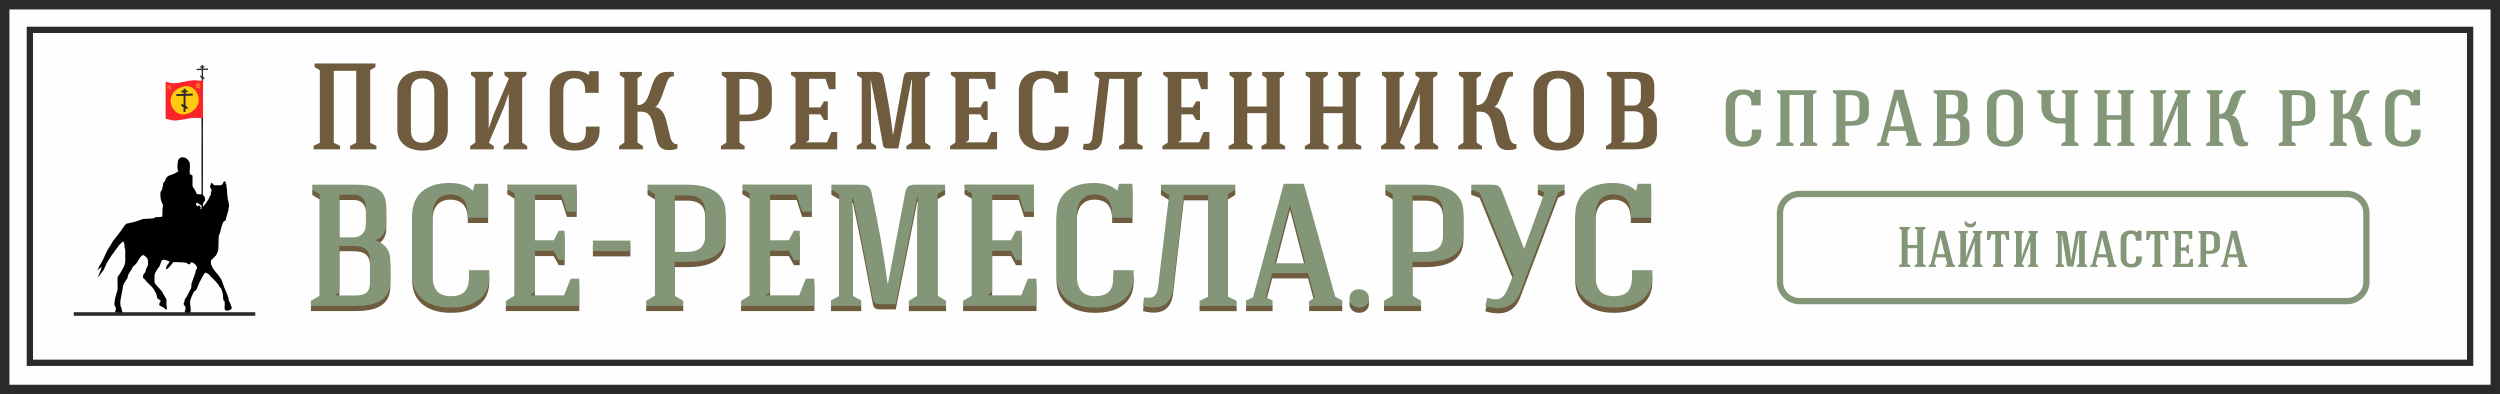 <?xml version="1.0" encoding="UTF-8"?> <svg xmlns="http://www.w3.org/2000/svg" xmlns:xlink="http://www.w3.org/1999/xlink" xmlns:xodm="http://www.corel.com/coreldraw/odm/2003" xml:space="preserve" width="198.75mm" height="31.337mm" version="1.1" style="shape-rendering:geometricPrecision; text-rendering:geometricPrecision; image-rendering:optimizeQuality; fill-rule:evenodd; clip-rule:evenodd" viewBox="0 0 5456.33 860.3"><rect x="0" y="0" width="5456.33" height="860.3" fill="#333333" stroke="none"/> <defs> <style type="text/css"> .str0 {stroke:#2B2A29;stroke-width:20.59;stroke-miterlimit:22.926} .str1 {stroke:#2B2A29;stroke-width:13.72;stroke-miterlimit:22.926} .str2 {stroke:#839778;stroke-width:13.73;stroke-miterlimit:22.926} .fil1 {fill:none;fill-rule:nonzero} .fil6 {fill:#2B2A29} .fil7 {fill:#2B2A29} .fil2 {fill:black} .fil3 {fill:#FA2429} .fil5 {fill:#FCCC1B} .fil4 {fill:#FFCB11} .fil0 {fill:#FEFEFE;fill-rule:nonzero} .fil8 {fill:#6F5B3E;fill-rule:nonzero} .fil9 {fill:#839778;fill-rule:nonzero} .fil10 {fill:#839778;fill-rule:nonzero} </style> </defs> <g id="Слой_x0020_1">  <polygon class="fil0 str0" points="10.29,850.01 10.29,10.29 5446.04,10.29 5446.04,850.01 "></polygon> <polygon class="fil1 str1" points="65.2,791.82 65.2,65.2 5391.13,65.2 5391.13,791.82 "></polygon> <g id="_2140277339104"> <path class="fil2" d="M442.53 252.69l-2.63 -0.53 0 171.99c-14.7,0.19 -9.09,-0.56 -14,-8.9 -5.5,-9.34 -5.87,-4.35 -5.76,-16.69 0.05,-4.83 0.29,-10.85 -0.1,-15.53 -1.72,-1.3 -3.9,-1.94 -5.67,-3.1 -0.42,-5.48 -0.67,-4.86 -0.16,-10.52 0.24,-2.62 0.55,-9.37 0.23,-11.83 -0.6,-4.54 -3.58,-8.32 -6.97,-11.24 -3.29,-2.83 -10.33,-4.25 -14.19,-1.77 -2.01,1.28 -4.74,4.3 -5,7.42 -0.58,6.71 -1.57,10.51 -0.78,17.04 0.23,1.86 1.29,2.92 1.87,4.31 -5.2,4.47 -11.45,6.92 -18.08,9.02 -4.38,1.39 -8.12,4.02 -9.64,8.63 -0.79,2.4 -1.44,4.45 -3.2,6.1 -4.63,4.35 -1.15,3.14 -3.27,9.93 -0.38,1.22 -0.5,2.42 -0.84,3.85 -1.51,6.49 -3.93,6.26 -4.15,9.41 -0.49,6.77 0.14,14.77 2.4,20.17 2.88,6.87 3.72,5.86 2.45,13.82 -0.93,5.86 -0.34,11.69 -0.63,18 -6.22,3 -8.22,0.58 -14.27,1.66 -2.06,0.36 -2.69,2.31 -5.46,2.68l-23.11 1.38c-3.01,0.74 -5.61,2.59 -8.7,3.3 -1.28,0.29 -2.11,0.57 -3.27,1.01 -5.38,2.05 -6.61,2.33 -12.55,3.39 -2.03,0.36 -4.49,1.21 -6.5,1.58 -5.92,1.07 -3.58,-0.08 -7.95,4.15 -0.56,0.54 -0.43,0.43 -0.91,1.01 -2.97,3.62 -6.54,10.13 -7.55,11.1l-17.61 22.76c-2.58,4.13 -8.14,14.2 -10.77,17.58 -1.65,2.13 -8.07,16.35 -9.26,19.46 -1.65,4.28 -14.04,24.73 -14.05,26.53 0.68,-0.35 1.55,-1.18 2.25,-1.82l7.56 -5.62c0.1,2.02 -8.16,19.9 -8.62,23.03 1.7,-1.12 3.95,-5.01 5.42,-6.86l7.15 -9.53c2.9,-5.14 6.11,-15.3 9.56,-19.57 1.18,-1.45 2.51,-3.49 3.47,-5.08 1.07,-1.77 1.97,-3.57 3,-5.15l14.13 -19.29c2.51,-3.07 4.56,-6.79 7.82,-9.25 1.95,-1.48 2.56,-3.08 5,-3.64 2.39,2.52 0.6,0.72 1.4,3.71 0.45,1.69 1.21,1.69 1.25,4.43 0.03,1.86 -0.28,3.9 0.13,5.67 0.55,2.35 1.3,1.48 1.38,4.41 0.21,7.62 0.06,15.66 0.05,23.32 -0.01,4.36 -1.31,10.68 -3.42,14.11 -0.82,1.33 -1.28,2.39 -2.06,3.78 -1.33,2.39 -2.98,5.16 -4.15,7.49 -0.65,1.3 -1.45,2.53 -2.19,3.64 -6.41,9.68 -5.06,2.89 -4.91,24.18 0.09,13.08 0.53,8.75 -2.91,20.4 -0.96,3.27 -1.82,5.67 -2.55,9.09l-1.57 10.09c-0.02,1.95 -0.18,3.65 0.59,5.27 2.3,4.85 2.6,2.56 2.47,9.11 -0.06,2.86 -0.64,2.34 -1.47,4.27 0.3,1.24 2.03,3.65 3.1,4.63 2.43,0.01 4.42,0.01 7.02,-0.05 1.29,-0.03 1.89,-0.09 2.9,-0.05l3 -0.21c1.15,-0.36 -1.2,-6.82 -1.51,-7.97 -0.38,-1.38 -0.48,-4 -0.76,-4.67 -0.66,-1.58 -1.19,-0.41 -1.69,-3.74 -1.35,-8.96 -0.73,-10.92 0.91,-19.2 1.12,-5.66 2.04,-12.35 3.24,-17.36 0.58,-2.44 0.8,-5.53 1.45,-8.63 0.74,-3.56 7.54,-12.78 9.61,-17.22 0.79,-1.67 0.07,-2.65 0.84,-4.57 1.32,-3.26 2.56,-4.44 3.87,-6.99l4.24 -6.65c1.78,-2.82 1.73,-5.07 4.19,-6.68 1.86,-1.23 3.7,-3.63 5.49,-5.37 2.76,-2.68 3.92,-6.84 6.45,-9.84 1.05,-1.23 1.19,-1.79 2.22,-3.24 1.74,-2.46 2.33,-4.05 5.38,-5.1 2.2,-0.77 2.01,-0.43 3.67,0.66 7.67,5.02 8.5,7.9 8.2,19.01 -0.12,4.6 -3.44,7.65 -4.47,11.41 -0.47,1.73 -0.46,2.82 -1.06,4.4 -2.08,5.45 -7.81,7.19 -4.48,14.74 0.84,1.89 3.17,1.19 5.25,5.23 0.89,1.71 3.78,4.13 5.21,5.66 3.54,3.75 7.56,6.82 10.64,11.1 1.78,2.46 7.1,11.43 7.61,14.12 1.98,10.6 0.4,5.9 8.84,12.75l-0.02 1.78c-2.41,2.05 -2.18,2.07 -2.74,5.28 -0.02,0.12 -0.04,0.21 -0.06,0.32l-0.35 2.48c3.29,2.5 9.95,4.19 12.19,7.3 1.44,2.02 1.93,1.72 5.03,1.64 -0.18,-3.55 -1.38,-5.92 -1.46,-9.3 -0.07,-3.25 0.35,-7.98 0.1,-10.91 -0.28,-3.35 -2.38,-4.98 -3.6,-7.49 -1.2,-2.47 -2.59,-4.15 -4.05,-6.82 -0.85,-1.57 -0.61,-2.39 -1.68,-3.75 -0.88,-1.11 -1.69,-1.83 -2.59,-2.85 -0.92,-1.04 -1.52,-2.18 -2.39,-3.05l-2.62 -2.81c-1.17,-1.24 -1.33,-1.32 -2.54,-2.88 -0.76,-0.98 -0.66,-0.72 -1.34,-1.39 -7.39,-7.25 -4.9,-8.49 -5.25,-18.79 -0.19,-5.67 0.39,-7.73 3.03,-12.16 1.95,-3.27 3.98,-7.11 6.51,-9.79 1.66,-1.75 1.01,-0.9 2.06,-3.38 1.05,-2.46 1.76,-5.6 2.89,-7.98 0.94,-1.97 1.1,-4.79 5.85,-4.87 0.8,-0.02 3.16,0.64 4.41,0.96 2.31,0.6 6.23,1.91 7.87,3.21 -0.5,2.53 -3.35,5.6 -4.72,7.5 -1.1,1.52 -3.45,6.99 -2.97,8.92 2.65,0.46 4.2,-1.94 6.12,-3.45 2.35,-1.83 3.02,-3.22 4.95,-5.51 7.4,-8.82 1.78,-5.99 18.01,-6.06 3.23,-0.01 12.87,0.45 15.89,1.5 3.58,1.25 0.44,3.4 7.47,2.83l1.66 -4.24c5.53,0.61 7.14,1.89 10.85,5.9 1.86,2.01 4.03,5.95 2.14,8.67l-0.85 1.13c-1.71,2.36 -1.63,5.5 -2.22,8.16 -0.24,1.08 -1.7,4.29 -2.33,5.91 -1.55,4.04 -2.72,8.88 -4.43,12.67 -3.32,7.38 -0.75,11.08 -2.44,14.25 -3.67,6.89 -1.65,1.68 -5.81,11.26 -1.74,4.01 -3.92,7.11 -6.23,10.87 -0.84,1.35 -1.42,1.1 -1.77,2.48 -0.3,1.17 -0.11,2.3 -0.48,3.77 -1.93,7.65 -3.76,3.66 -0.66,8.41l1.62 2.26c1.24,1.38 1.42,4.42 1.28,6.35 -0.29,3.93 -3.41,5.09 -1.12,8.21 0.64,0.88 0.91,1.65 1.57,2.33 2.21,0.03 6.33,0.47 8.46,-0.08 1.91,-0.48 2.33,-5.85 2.36,-7.69 0.14,-7 -2.78,-16.86 -0.54,-23.08 0.86,-2.39 1.6,-4.29 2.51,-6.78l4.41 -9.59c0.66,-1.52 1,-1.56 2.2,-2.47 2.89,-2.2 2.73,-0.99 4.52,-4.8 3.02,-6.44 5.08,-12.95 8.5,-19.07 1.04,-1.87 2.3,-4.09 3.28,-6.01 0.6,-1.17 0.96,-2.02 1.61,-3.09 1.44,-2.36 3.6,-7.2 6.16,-7.23 1.8,-0.02 4.41,1.91 5.73,3.03 2.54,2.15 4.24,1.23 3.98,4.58 1.37,0.55 0.85,0.08 1.95,1.14l8.33 8.36c2.93,2.66 5.1,6.09 7.71,9 1.35,1.51 0.61,0.24 1.07,2.41 0.86,4.06 2.33,0.53 5.64,7.93 4.61,10.29 2.59,13.03 4.19,22.67 0.44,2.59 1.91,2.08 2.69,3.86 0.64,1.46 0.22,4.94 0.23,6.74 0.02,9.63 -2.37,14.81 9,12.47 2.22,-0.45 1.92,-0.17 3.2,-1.46 1.51,-1.54 1.43,-0.79 2.78,-1.87 1.13,-1.98 -0.71,-5.51 -1.09,-6.85 -0.21,-0.74 -0.22,-0.8 -0.67,-1.86 -0.54,-1.24 -1.09,-2.92 -1.64,-4.23 -0.69,-1.66 -1.18,-2.12 -1.86,-3.96 -0.49,-1.33 -1.3,-2.81 -1.42,-4.29 -0.27,-3.32 0.32,-2.16 -1.05,-4.86 -0.69,-1.38 -0.93,-2.96 -1.43,-4.4 -2.48,-7.07 -6.42,-14.16 -8.59,-21.28l-3.02 -8.65c-1.12,-4.26 -4.55,-7.46 -6.68,-11.18l-3.62 -4.89c-0.85,-1.04 -0.83,-0.72 -1.55,-1.57 -4.85,-5.73 -8.98,-10.57 -11.64,-18.24 -0.86,-2.47 -0.93,-1.94 -0.89,-4.86 0.07,-5.8 0.15,-4.2 3.68,-7.92l5.96 -6.06c1.16,-1.14 1.67,-1.54 2.53,-3.3 4.29,-8.79 4.14,-9.86 4.43,-19.23 0.14,-4.37 0.16,-19.24 0.94,-22.38 0.92,-3.7 2.12,-3.49 3.17,-8.89 1.25,-6.47 3.09,-12.42 5.35,-18.32 1.76,-4.61 2.82,-3.25 5.76,-5.89 1.62,-1.46 0.88,-1.89 1.41,-4.43l2.29 -8.98c1.05,-2.65 1.02,-0.05 1.26,-4.51 0.18,-3.3 1.45,-0.89 1.61,-4.23 0.05,-0.97 -0.14,-2.19 -0.08,-3.15 0.18,-2.95 1.44,-1.67 1.25,-7.76 -0.09,-3.24 -1.19,-3.75 -1.19,-7.38 0,-3.9 -1.61,-2.33 -1.56,-7.74 0.05,-5.86 -1.55,-5.13 -1.34,-9.94 0.39,-8.86 -1.44,-12.71 -1.48,-18.41 -0.01,-2.61 -1.02,-1.28 -1.38,-3.91 -0.24,-1.74 -0.46,-3.28 -1.63,-4.64l-2.73 0.01c-2.73,6.94 -3.72,8.49 -8.16,8.37 -2.93,-0.08 -10.17,0.42 -12.47,-0.01 -2.18,-0.4 -4.18,-4.66 -6.52,-5.58 -1.39,2.59 -1.01,1.79 -1.28,5.06 -1.91,1.13 -1.91,2.21 -1.4,4.52 0.44,1.96 1.47,3.17 2.48,4.91 1.6,2.73 -0.07,3.81 -0.69,5.54 -0.62,1.73 -0.27,4.82 -0.34,7.08 -1.21,1.36 -1.19,0.63 -2.27,2.74 -0.66,1.3 -0.94,2.64 -1.56,3.89 -2.26,4.57 -9.72,16.05 -13.5,18.98 -0.34,-3.8 0.25,-7.97 2.03,-10.67 1.2,-1.79 2.35,-0.58 2.65,-3.88 0.34,-3.74 -0.4,-6.83 -2.79,-9.55 -1.66,-1.89 -2.03,-1.13 -2,-4.6 0.45,-47.88 0.02,-95.79 0.02,-143.67 0,-8.05 0.58,-18.56 -0.08,-26.3zm-11.57 197.86c1.53,-0.94 1.37,-2.12 3.4,-1.84 0.1,0.01 0.21,0.04 0.32,0.06 0.12,0.03 0.49,0.16 0.6,0.21 1.46,0.61 2.37,2.34 2.68,4.05 0.35,1.97 -0.62,2.45 -1.3,3.39l3 -0.08 0.28 -7.29c-0.19,-0.91 -0.94,-0.92 -2.5,-1.83 -1.05,-0.61 -1.51,-1.05 -2.56,-1.69 -4.48,-2.77 -2.41,-2.6 -5.86,-2.76 -1.03,1.41 -1.96,2.3 -0.99,4.15 0.77,1.46 1.88,2.96 2.93,3.64z"></path> <path class="fil3" d="M440.01 258.01l3.06 0.54 0.17 -76.51c0.01,-2.3 0.3,-4.41 -0.01,-5.05 -0.24,-0.51 -2.7,-0.47 -3.23,-0.62 -6.05,-0.14 -12.36,-1.6 -20.34,-0.97 -6.04,0.48 -13.2,1.98 -19.17,3.26 -7.5,1.61 -20.72,4.6 -29.98,1.96 -3.15,-0.91 -5.42,-1.91 -9.01,-2.21l0 80.55c16.93,3.94 15.15,5.87 38.46,1.76 15.37,-2.7 21.6,-4.83 40.04,-2.7z"></path> <path class="fil4" d="M400.85 188.7c-47.99,12.03 -27.86,68.83 5.87,60.34 14.33,-3.6 28.42,-15.85 26.98,-33.8 -1.25,-15.65 -14.99,-31.02 -32.85,-26.54z"></path> <path class="fil5" d="M366.38 185.25c0,0 -0.53,0.89 0.05,1.01 0.58,0.13 1.44,0.49 1.37,-0.02 -0.07,-0.51 0.14,-0.83 0.61,-0.44 0.48,0.39 0.88,0.82 1.93,0.42 1.06,-0.4 2.03,-1.27 0.88,-1.32 -1.16,-0.05 -0.61,0.39 -1.32,0.67 -0.7,0.28 -1.5,0.08 -2.23,-0.4 -0.73,-0.48 -0.75,-0.75 -1.29,0.06z"></path> <polygon class="fil5" points="365.73,186.58 367.71,187.03 367.71,187.51 367.27,187.43 367.07,194.39 367.62,194.6 367.62,194.9 365.51,194.56 365.52,194.01 366.09,194.11 366.18,187.32 365.74,187.16 "></polygon> <path class="fil5" d="M370.9 190.27l2.07 0.02c0,0 -0.3,-0.19 -0.4,-0.75 -0.11,-0.56 -0.3,-1.47 -0.97,-2.06 -0.67,-0.58 -0.02,-0.16 -0.63,-0.35 -0.61,-0.19 -1.74,0.68 -2,1.25 -0.51,1.08 -0.83,3.19 -0.12,4.22 0.6,0.87 0.81,1.63 0.81,2.46 0,0.83 0.03,1.09 0.33,1 0.3,-0.09 1.33,-0.07 1.88,-1.23 0.54,-1.15 0.53,-2.1 0.86,-2.3 0.33,-0.19 0.65,-0.58 0.65,-0.58l-2.49 0 0.44 0.56c0,0 0.02,1.14 -0.16,1.49 -0.17,0.35 -1.21,1.54 -1.21,1.54 0,0 0.05,-3.05 -0.32,-4.14 -0.37,-1.09 0.32,-3.12 0.32,-3.12 0,0 0.19,-0.53 0.77,-0.28 0.58,0.25 0.58,0.6 0.53,1.25 -0.05,0.65 -0.35,1.02 -0.35,1.02z"></path> <path class="fil5" d="M426.95 183.04l1.91 4.24 -1.07 4.25 -0.19 0.23 -0.42 0.47 2.02 0.04c0,0 -0.95,-0.3 -0.65,-1.46 0.3,-1.16 0.77,-2.42 0.77,-2.42l0.94 3.03 0.13 0.4c0,0 -0.71,0.33 -0.74,0.4 -0.04,0.07 2.7,0.06 2.7,0.06 0,0 -0.8,-0.27 -1.13,-1.23 -0.33,-0.97 -1.3,-3.86 -1.3,-3.86 0,0 0.04,-2.56 0.51,-2.58 0.47,-0.01 0.91,0.7 0.91,0.7l0.13 -2.3c0,0 -0.53,-0.82 -1.14,0.19 -0.61,1.01 -0.93,2.81 -0.93,2.81 0,0 -0.77,-1.95 -0.72,-2.19 0.05,-0.25 0.53,-0.83 0.53,-0.83l-2.25 0.04z"></path> <path class="fil5" d="M432.76 184.81c0,0 -0.54,1.44 -0.3,2.67 0.24,1.23 0.66,2.16 0.88,2.81 0.21,0.65 0.65,1.84 0.6,2.3l-0.05 0.46c0,0 1.24,0.37 2.07,-1.22 0.82,-1.58 0.46,-2.07 0.72,-2.28 0.26,-0.21 0.62,-0.7 0.62,-0.7l-2.45 0.09c0,0 0.65,1.02 0.6,1.47 -0.05,0.44 -0.96,1.95 -0.96,1.95 0,0 -0.63,-3.07 -0.65,-4.05 -0.02,-0.98 -0.11,-2.93 -0.11,-2.93 0,0 -0.05,-1.4 0.82,-1.4 0.88,0 0.84,0.79 0.75,1.47 -0.08,0.69 -0.33,1.75 -0.33,1.75l2.07 -0.07c0,0 -0.47,-1.09 -0.51,-1.62 -0.03,-0.53 -0.52,-2.02 -1.5,-2.02 -0.98,0 -2.05,0.28 -2.26,1.32z"></path> <path class="fil5" d="M430.27 181.18c0,0 -0.51,0.68 0.09,0.93 0.6,0.24 1.31,0.4 1.26,-0.11 -0.05,-0.51 -0.35,-0.75 0.74,-0.49 1.09,0.26 2.67,0.66 2.7,-0.09 0.04,-0.75 0.29,-0.99 -0.51,-1 -0.8,-0.01 -0.28,0.65 -1.07,0.65 -0.79,0 -1.86,-0.18 -2.14,-0.35 -0.28,-0.18 -0.86,-0.28 -1.07,0.46z"></path> <polygon class="fil6" points="400.63,193.79 404.88,193.45 404.88,244.3 400.63,244.35 "></polygon> <polygon class="fil6" points="384.84,209.69 384.84,205.44 420.68,204.37 420.68,208.62 "></polygon> <polygon class="fil6" points="396.04,202.05 396.04,197.8 409.08,197.13 409.08,201.38 "></polygon> <polygon class="fil6" points="396.04,231.52 396.04,226.14 409.08,233.23 409.08,238.63 "></polygon> <polygon class="fil6" points="440.19,141.7 443.13,141.7 443.13,176.92 440.19,176.47 "></polygon> <polygon class="fil6" points="429.25,153.11 429.25,150.16 454.07,149.43 454.07,152.37 "></polygon> <polygon class="fil6" points="437.01,147.82 437.01,144.88 446.04,144.41 446.04,147.35 "></polygon> <polygon class="fil6" points="437.01,168.23 437.01,164.49 446.04,169.41 446.04,173.15 "></polygon> <polygon class="fil7" points="161,681.42 557.13,681.42 557.13,689.19 161,689.19 "></polygon> </g> <path class="fil8" d="M678.6 678.98l96.68 0c41.74,0 76.66,-10.2 76.66,-53.64l0 -44.58c0,-24.56 -13.2,-38.16 -32.8,-44.96 15.34,-5.67 23.85,-20.02 23.85,-34.76l0 -38.15c0,-38.91 -26.4,-48.36 -66.01,-48.36l-95.4 0 0 10.95 16.19 9.82 0 221.38 -19.17 11.33 0 10.96zm120.11 -216.09l0 38.15c0,13.6 -8.52,28.33 -26.41,28.33l-31.51 0 0 -92.93 31.51 0c17.46,0 26.41,12.09 26.41,26.45zm8.94 162.45c0,21.91 -7.24,30.98 -32.37,30.98l-43.44 0 0 -1.89c7.24,-2.26 8.95,-5.67 8.95,-12.47l0 -93.69 30.66 0c26.4,0 36.2,10.58 36.2,32.49l0 44.58zm257.67 -138.65l0 -74.04 -29.39 0 -3.41 14.36 -1.28 0c-12.78,-12.47 -31.94,-16.24 -50.26,-16.24 -50.26,0 -81.35,25.31 -81.35,70.27l0 131.47c0,47.98 36.63,70.27 84.33,70.27 47.7,0 83.91,-20.4 83.91,-67.24l0 -14.36 -44.3 0 0 13.98c0,26.82 -8.94,42.69 -40.04,42.69 -25.55,0 -39.61,-13.98 -39.61,-45.33l0 -131.47c0,-33.25 18.31,-45.33 38.33,-45.33 30.67,0.38 38.76,20.02 38.76,43.82l0 7.18 44.29 0zm198.9 192.29l0 -59.31 -18.74 0 -14.48 36.27 -72.41 0 0 -1.89c7.24,-2.27 8.94,-5.67 8.94,-11.71l0 -83.49 40.88 0 11.07 20.02 12.78 0 0 -63.85 -12.78 0 -11.07 20.78 -40.88 0 0 -99.36 57.92 0 11.93 37.02 21.29 0 0 -59.31 -151.62 0 0 9.82 16.19 9.82 0 222.89 -19.17 11.33 0 10.96 160.14 0zm29.81 -119.38l81.77 0 0 -23.05 -81.77 0 0 23.05zm289.61 -36.27l0 -47.22c0,-46.09 -37.9,-61.58 -83.9,-61.58l-86.46 0 0 10.95 16.19 9.82 0 221.38 -19.17 11.33 0 10.96 80.92 0 0 -10.96 -18.74 -11.33 0 -73.67 26.4 0c46.85,0 84.75,-12.47 84.75,-59.69zm-111.16 -85.38l27.68 0c28.96,0 39.18,13.98 39.18,38.16l0 47.22c0,24.18 -11.07,37.78 -39.61,37.78l-27.26 0 0 -123.16zm304.94 241.03l0 -59.31 -18.74 0 -14.48 36.27 -72.41 0 0 -1.89c7.24,-2.27 8.94,-5.67 8.94,-11.71l0 -83.49 40.89 0 11.07 20.02 12.78 0 0 -63.85 -12.78 0 -11.07 20.78 -40.89 0 0 -99.36 57.93 0 11.93 37.02 21.29 0 0 -59.31 -151.62 0 0 9.82 16.19 9.82 0 222.89 -19.17 11.33 0 10.96 160.14 0zm84.33 -21.53l0 -165.09 -2.13 -48.73 2.13 0c15.76,74.8 29.39,145.82 43.44,221 1.28,7.18 5.53,10.58 14.48,10.58l35.35 0 46.85 -234.23 1.7 0 -1.28 37.78 0 177.94 -18.74 11.33 0 10.96 81.35 0 0 -10.96 -18.74 -11.33 0 -221.76 16.61 -9.82 0 -10.58 -61.76 0c-16.18,-0.38 -21.72,2.26 -25.13,16.24l-37.9 199.47 -0.85 0c-9.8,-74.04 -19.16,-123.91 -34.92,-198.33 -3.83,-14.36 -10.22,-17.38 -25.98,-17.38l-61.75 0 0 10.58 17.03 9.82 0 222.51 -17.89 9.82 0 11.71 66.02 0 0 -11.71 -17.89 -9.82zm400.35 21.53l0 -59.31 -18.74 0 -14.48 36.27 -72.41 0 0 -1.89c7.24,-2.27 8.95,-5.67 8.95,-11.71l0 -83.49 40.88 0 11.07 20.02 12.77 0 0 -63.85 -12.77 0 -11.07 20.78 -40.88 0 0 -99.36 57.92 0 11.93 37.02 21.29 0 0 -59.31 -151.62 0 0 9.82 16.18 9.82 0 222.89 -19.17 11.33 0 10.96 160.14 0zm209.55 -192.29l0 -74.04 -29.39 0 -3.41 14.36 -1.27 0c-12.78,-12.47 -31.94,-16.24 -50.26,-16.24 -50.25,0 -81.35,25.31 -81.35,70.27l0 131.47c0,47.98 36.63,70.27 84.33,70.27 47.7,0 83.9,-20.4 83.9,-67.24l0 -14.36 -44.29 0 0 13.98c0,26.82 -8.94,42.69 -40.04,42.69 -25.55,0 -39.6,-13.98 -39.6,-45.33l0 -131.47c0,-33.25 18.31,-45.33 38.33,-45.33 30.66,0.38 38.76,20.02 38.76,43.82l0 7.18 44.29 0zm112.01 -49.49l53.24 0 0 221.76 -18.74 9.07 0 10.96 80.92 0 0 -10.96 -19.16 -9.07 0 -223.65 16.18 -9.82 0 -10.95 -162.27 0 0 10.95 17.88 11.34 -24.27 201.42c-2.98,24.56 -16.61,24.18 -30.66,22.29l-2.13 18.45c37.05,9.57 61.33,-1.01 65.58,-37.72l23.43 -204.07zm178.88 223.27l14.06 -52.89 78.37 0 14.05 53.27 -11.93 8.31 0 9.82 72.4 0 0 -11.71 -15.33 -8.31 -68.57 -246.31 -43.86 0 -66.87 247.45 -15.33 7.18 0 11.71 57.92 0 0 -11.71 -14.9 -6.8zm19.59 -74.42l33.22 -127.31 0.43 0 33.22 127.31 -66.86 0zm163.12 76.69c0,13.22 10.65,20.02 21.29,20.02 10.65,0 21.3,-6.8 21.3,-20.02 0,-13.22 -11.07,-20.02 -22.15,-20.02 -10.22,0 -20.44,6.42 -20.44,20.02zm248.72 -139.4l0 -47.22c0,-46.09 -37.91,-61.58 -83.9,-61.58l-86.46 0 0 10.95 16.19 9.82 0 221.38 -19.17 11.33 0 10.96 80.92 0 0 -10.96 -18.74 -11.33 0 -73.67 26.41 0c46.85,0 84.75,-12.47 84.75,-59.69zm-111.16 -85.38l27.68 0c28.96,0 39.18,13.98 39.18,38.16l0 47.22c0,24.18 -11.08,37.78 -39.61,37.78l-27.26 0 0 -123.16zm163.12 223.33l-4.26 18.07c38.33,11.59 63.89,1.01 75.81,-29.03l83.05 -218.42 14.48 -7.18 0 -10.2 -58.78 0 0 10.2 14.91 6.8 -44.72 123.16 -47.7 -124.67c-5.11,-12.09 -8.94,-15.49 -24.27,-15.49l-43.45 0 0 10.58 18.32 6.8 73.68 179.51 -12.78 30.98c-8.94,21.16 -19.17,26.76 -44.3,18.89zm357.76 -174.6l0 -74.04 -29.39 0 -3.41 14.36 -1.27 0c-12.78,-12.47 -31.94,-16.24 -50.26,-16.24 -50.25,0 -81.35,25.31 -81.35,70.27l0 131.47c0,47.98 36.63,70.27 84.33,70.27 47.7,0 83.9,-20.4 83.9,-67.24l0 -14.36 -44.29 0 0 13.98c0,26.82 -8.94,42.69 -40.04,42.69 -25.55,0 -39.61,-13.98 -39.61,-45.33l0 -131.47c0,-33.25 18.31,-45.33 38.33,-45.33 30.66,0.38 38.76,20.02 38.76,43.82l0 7.18 44.29 0z"></path> <path class="fil9" d="M678.6 667.54l96.68 0c41.74,0 76.66,-10.2 76.66,-53.64l0 -44.58c0,-24.56 -13.2,-38.16 -32.8,-44.96 15.34,-5.67 23.85,-20.02 23.85,-34.76l0 -38.15c0,-38.91 -26.4,-48.36 -66.01,-48.36l-95.4 0 0 10.95 16.19 9.82 0 221.38 -19.17 11.33 0 10.96zm120.11 -216.09l0 38.15c0,13.6 -8.52,28.33 -26.41,28.33l-31.51 0 0 -92.93 31.51 0c17.46,0 26.41,12.09 26.41,26.45zm8.94 162.45c0,21.91 -7.24,30.98 -32.37,30.98l-43.44 0 0 -1.89c7.24,-2.26 8.95,-5.67 8.95,-12.47l0 -93.69 30.66 0c26.4,0 36.2,10.58 36.2,32.49l0 44.58zm257.67 -138.65l0 -74.04 -29.39 0 -3.41 14.36 -1.28 0c-12.78,-12.47 -31.94,-16.24 -50.26,-16.24 -50.26,0 -81.35,25.31 -81.35,70.27l0 131.47c0,47.98 36.63,70.27 84.33,70.27 47.7,0 83.91,-20.4 83.91,-67.24l0 -14.36 -44.3 0 0 13.98c0,26.82 -8.94,42.69 -40.04,42.69 -25.55,0 -39.61,-13.98 -39.61,-45.33l0 -131.47c0,-33.25 18.31,-45.33 38.33,-45.33 30.67,0.38 38.76,20.02 38.76,43.82l0 7.18 44.29 0zm198.9 192.29l0 -59.31 -18.74 0 -14.48 36.27 -72.41 0 0 -1.89c7.24,-2.27 8.94,-5.67 8.94,-11.71l0 -83.49 40.88 0 11.07 20.02 12.78 0 0 -63.85 -12.78 0 -11.07 20.78 -40.88 0 0 -99.36 57.92 0 11.93 37.02 21.29 0 0 -59.31 -151.62 0 0 9.82 16.19 9.82 0 222.89 -19.17 11.33 0 10.96 160.14 0zm29.81 -119.38l81.77 0 0 -23.05 -81.77 0 0 23.05zm289.61 -36.27l0 -47.22c0,-46.09 -37.9,-61.58 -83.9,-61.58l-86.46 0 0 10.95 16.19 9.82 0 221.38 -19.17 11.33 0 10.96 80.92 0 0 -10.96 -18.74 -11.33 0 -73.67 26.4 0c46.85,0 84.75,-12.47 84.75,-59.69zm-111.16 -85.38l27.68 0c28.96,0 39.18,13.98 39.18,38.16l0 47.22c0,24.18 -11.07,37.78 -39.61,37.78l-27.26 0 0 -123.16zm304.94 241.03l0 -59.31 -18.74 0 -14.48 36.27 -72.41 0 0 -1.89c7.24,-2.27 8.94,-5.67 8.94,-11.71l0 -83.49 40.89 0 11.07 20.02 12.78 0 0 -63.85 -12.78 0 -11.07 20.78 -40.89 0 0 -99.36 57.93 0 11.93 37.02 21.29 0 0 -59.31 -151.62 0 0 9.82 16.19 9.82 0 222.89 -19.17 11.33 0 10.96 160.14 0zm84.33 -21.53l0 -165.09 -2.13 -48.73 2.13 0c15.76,74.8 29.39,145.82 43.44,221 1.28,7.18 5.53,10.58 14.48,10.58l35.35 0 46.85 -234.23 1.7 0 -1.28 37.78 0 177.94 -18.74 11.33 0 10.96 81.35 0 0 -10.96 -18.74 -11.33 0 -221.76 16.61 -9.82 0 -10.58 -61.76 0c-16.18,-0.38 -21.72,2.26 -25.13,16.24l-37.9 199.47 -0.85 0c-9.8,-74.04 -19.16,-123.91 -34.92,-198.33 -3.83,-14.36 -10.22,-17.38 -25.98,-17.38l-61.75 0 0 10.58 17.03 9.82 0 222.51 -17.89 9.82 0 11.71 66.02 0 0 -11.71 -17.89 -9.82zm400.35 21.53l0 -59.31 -18.74 0 -14.48 36.27 -72.41 0 0 -1.89c7.24,-2.27 8.95,-5.67 8.95,-11.71l0 -83.49 40.88 0 11.07 20.02 12.77 0 0 -63.85 -12.77 0 -11.07 20.78 -40.88 0 0 -99.36 57.92 0 11.93 37.02 21.29 0 0 -59.31 -151.62 0 0 9.82 16.18 9.82 0 222.89 -19.17 11.33 0 10.96 160.14 0zm209.55 -192.29l0 -74.04 -29.39 0 -3.41 14.36 -1.27 0c-12.78,-12.47 -31.94,-16.24 -50.26,-16.24 -50.25,0 -81.35,25.31 -81.35,70.27l0 131.47c0,47.98 36.63,70.27 84.33,70.27 47.7,0 83.9,-20.4 83.9,-67.24l0 -14.36 -44.29 0 0 13.98c0,26.82 -8.94,42.69 -40.04,42.69 -25.55,0 -39.6,-13.98 -39.6,-45.33l0 -131.47c0,-33.25 18.31,-45.33 38.33,-45.33 30.66,0.38 38.76,20.02 38.76,43.82l0 7.18 44.29 0zm112.01 -49.49l53.24 0 0 221.76 -18.74 9.07 0 10.96 80.92 0 0 -10.96 -19.16 -9.07 0 -223.65 16.18 -9.82 0 -10.95 -162.27 0 0 10.95 17.88 11.34 -24.27 201.42c-2.98,24.56 -16.61,24.18 -30.66,22.29l-2.13 18.45c37.05,9.57 61.33,-1.01 65.58,-37.72l23.43 -204.07zm178.88 223.27l14.06 -52.89 78.37 0 14.05 53.27 -11.93 8.31 0 9.82 72.4 0 0 -11.71 -15.33 -8.31 -68.57 -246.31 -43.86 0 -66.87 247.45 -15.33 7.18 0 11.71 57.92 0 0 -11.71 -14.9 -6.8zm19.59 -74.42l33.22 -127.31 0.43 0 33.22 127.31 -66.86 0zm163.12 76.69c0,13.22 10.65,20.02 21.29,20.02 10.65,0 21.3,-6.8 21.3,-20.02 0,-13.22 -11.07,-20.02 -22.15,-20.02 -10.22,0 -20.44,6.42 -20.44,20.02zm248.72 -139.4l0 -47.22c0,-46.09 -37.91,-61.58 -83.9,-61.58l-86.46 0 0 10.95 16.19 9.82 0 221.38 -19.17 11.33 0 10.96 80.92 0 0 -10.96 -18.74 -11.33 0 -73.67 26.41 0c46.85,0 84.75,-12.47 84.75,-59.69zm-111.16 -85.38l27.68 0c28.96,0 39.18,13.98 39.18,38.16l0 47.22c0,24.18 -11.08,37.78 -39.61,37.78l-27.26 0 0 -123.16zm163.12 223.33l-4.26 18.07c38.33,11.59 63.89,1.01 75.81,-29.03l83.05 -218.42 14.48 -7.18 0 -10.2 -58.78 0 0 10.2 14.91 6.8 -44.72 123.16 -47.7 -124.67c-5.11,-12.09 -8.94,-15.49 -24.27,-15.49l-43.45 0 0 10.58 18.32 6.8 73.68 179.51 -12.78 30.98c-8.94,21.16 -19.17,26.76 -44.3,18.89zm357.76 -174.6l0 -74.04 -29.39 0 -3.41 14.36 -1.27 0c-12.78,-12.47 -31.94,-16.24 -50.26,-16.24 -50.25,0 -81.35,25.31 -81.35,70.27l0 131.47c0,47.98 36.63,70.27 84.33,70.27 47.7,0 83.9,-20.4 83.9,-67.24l0 -14.36 -44.29 0 0 13.98c0,26.82 -8.94,42.69 -40.04,42.69 -25.55,0 -39.61,-13.98 -39.61,-45.33l0 -131.47c0,-33.25 18.31,-45.33 38.33,-45.33 30.66,0.38 38.76,20.02 38.76,43.82l0 7.18 44.29 0z"></path> <path class="fil8" d="M728.55 311.73l0 -157.19 48.91 0 0 157.19 -13.28 6.43 0 7.77 57.36 0 0 -7.77 -13.59 -6.43 0 -158.53 11.47 -6.96 0 -7.77 -132.84 0 0 7.77 11.48 6.96 0 158.53 -13.59 6.43 0 7.77 57.67 0 0 -7.77 -13.59 -6.43zm248.88 -28.12l0 -84.36c0,-27.31 -21.73,-44.99 -55.25,-44.99 -33.51,0 -54.94,17.94 -54.94,44.99l0 84.36c0,27.05 21.44,44.99 54.94,44.99 33.51,0 55.25,-17.67 55.25,-44.99zm-80.61 0l0 -84.36c0,-18.75 7.85,-28.12 25.36,-28.12 17.51,0 25.66,12.59 25.66,28.12l0 84.36c0,15.26 -8.15,28.12 -25.66,28.12 -17.51,0 -25.36,-9.64 -25.36,-28.12zm204.1 -126.67l0 6.96 9.66 7.23 -33.76 79.8 -10.22 30.26 0 -110.6 9.31 -6.7 0 -6.96 -47.96 0 0 6.96 9.36 6.7 0 140.59 -11.17 7.77 0 6.96 51.58 0 0 -6.96 -10.82 -7.5 32.81 -76.59 10.57 -30.8 0.3 107.12 -11.47 7.77 0 6.96 51.67 0 0 -6.96 -11.17 -7.77 0 -140.59 9.36 -6.7 0 -6.96 -48.05 0zm205.8 45.79l0 -47.4 -19.62 0 -2.41 8.03 -0.61 0c-8.45,-7.23 -20.53,-9.1 -31.7,-9.1 -32.3,0 -52.53,15.8 -52.53,44.72l0 84.62c0,31.06 24.15,44.99 54.35,44.99 30.49,0 54.34,-12.85 54.34,-42.85l0 -9.37 -29.89 0 0 9.11c0,16.6 -5.44,26.51 -24.76,26.51 -15.4,0 -24.45,-8.3 -24.45,-28.39l0 -84.62c0,-21.16 12.08,-28.12 23.85,-28.12 19.02,0 23.85,12.32 23.85,27.32l0 4.55 29.59 0zm164.04 -45.79c-6.64,0.27 -14.49,-0.54 -21.44,0.54 -37.13,6.16 -22.04,72.04 -57.96,72.04l0 -58.65 9.66 -6.69 0 -7.23 -48.31 0 0 7.23 9.96 6.69 0 140.32 -11.47 7.5 0 7.23 51.93 0 0 -7.23 -11.77 -7.5 0 -67.48 8.15 0c16.6,0 22.34,12.05 25.66,26.78l7.85 33.74c3.02,13.66 9.36,23.57 27.17,23.3 4.83,0 12.99,-0.54 18.12,-3.21l0.3 -9.91c-7.85,1.61 -13.59,-6.43 -15.4,-13.93l-8.45 -35.08c-3.62,-15.26 -11.17,-30.53 -24.76,-31.6l0 -0.54c10.57,-3.21 20.53,-42.58 25.66,-54.63 3.32,-7.77 5.74,-12.05 15.09,-12.05l0 -9.64zm213.86 69.36l0 -29.99c0,-29.72 -24.76,-39.37 -54.04,-39.37l-55.25 0 0 7.23 9.96 6.69 0 140.32 -11.77 7.5 0 7.23 51.63 0 0 -7.23 -11.17 -7.5 0 -46.6 16 0c29.89,0 54.65,-7.77 54.65,-38.29zm-70.65 -53.82l16.91 0c18.11,0 24.15,8.84 24.15,23.83l0 29.99c0,15 -6.64,23.83 -24.45,23.83l-16.61 0 0 -77.66zm110.61 153.44l102.64 0 0 -37.76 -12.68 0 -9.66 22.5 -44.98 0 0 -1.34c4.83,-1.34 6.04,-3.48 6.04,-7.5l0 -52.22 24.75 0 7.55 12.32 8.45 0 0 -40.7 -8.45 0 -7.55 13.12 -24.75 0 0 -62.4 35.62 0 7.85 22.76 14.19 0 0 -37.76 -97.22 0 0 6.43 9.97 6.7 0 141.13 -11.77 7.5 0 7.23zm294.46 -14.73l0 -140.32 10.26 -6.69 0 -7.23 -40.75 0c-10.57,0 -14.19,1.07 -16.3,10.44l-22.94 126.67 -0.6 0c-5.44,-47.13 -10.87,-77.93 -20.53,-125.33 -3.62,-13.39 -9.96,-11.78 -31.09,-11.78l-26.57 0 0 7.23 10.26 6.69 0 140.59 -10.87 6.69 0 7.77 42.27 0 0 -7.77 -11.17 -6.69 0 -104.71 -0.91 -30.53 0.91 0c9.66,47.67 17.81,92.92 26.26,140.86 0.91,4.82 3.62,6.96 9.66,6.96l23.85 0 28.68 -149.69c0.3,0 0.91,0 1.21,0l-0.91 23.56 0 113.28 -11.47 7.5 0 7.23 52.23 0 0 -7.23 -11.47 -7.5zm54.45 14.73l102.64 0 0 -37.76 -12.68 0 -9.66 22.5 -44.98 0 0 -1.34c4.83,-1.34 6.04,-3.48 6.04,-7.5l0 -52.22 24.75 0 7.55 12.32 8.45 0 0 -40.7 -8.45 0 -7.55 13.12 -24.75 0 0 -62.4 35.62 0 7.85 22.76 14.19 0 0 -37.76 -97.21 0 0 6.43 9.96 6.7 0 141.13 -11.77 7.5 0 7.23zm257.03 -123.19l0 -47.4 -19.62 0 -2.41 8.03 -0.61 0c-8.45,-7.23 -20.53,-9.1 -31.7,-9.1 -32.3,0 -52.53,15.8 -52.53,44.72l0 84.62c0,31.06 24.15,44.99 54.34,44.99 30.49,0 54.34,-12.85 54.34,-42.85l0 -9.37 -29.89 0 0 9.11c0,16.6 -5.44,26.51 -24.76,26.51 -15.4,0 -24.45,-8.3 -24.45,-28.39l0 -84.62c0,-21.16 12.07,-28.12 23.85,-28.12 19.02,0 23.85,12.32 23.85,27.32l0 4.55 29.59 0zm122.98 -30.53l0 140.32 -11.17 6.16 0 7.23 51.62 0 0 -7.23 -11.47 -6.16 0 -141.66 9.66 -6.69 0 -7.23 -103.25 0 0 7.23 10.57 7.77 -15.4 127.74c-1.51,15.8 -10.57,14.99 -19.02,13.92l-1.51 12.32c23.85,6.11 40.46,-0.27 42.57,-24.1l14.79 -129.61 32.61 0zm83.43 153.71l102.65 0 0 -37.76 -12.68 0 -9.66 22.5 -44.98 0 0 -1.34c4.83,-1.34 6.03,-3.48 6.03,-7.5l0 -52.22 24.75 0 7.55 12.32 8.45 0 0 -40.7 -8.45 0 -7.55 13.12 -24.75 0 0 -62.4 35.62 0 7.85 22.76 14.19 0 0 -37.76 -97.21 0 0 6.43 9.96 6.7 0 141.13 -11.77 7.5 0 7.23zm156.2 -155.05l0 141.66 -11.47 6.16 0 7.23 51.93 0 0 -7.23 -11.47 -6.16 0 -65.61 42.27 0 0 65.61 -11.17 6.16 0 7.23 51.63 0 0 -7.23 -11.77 -6.16 0 -141.66 9.66 -6.69 0 -7.23 -48 0 0 7.23 9.66 6.69 0 61.59 -42.27 0 0 -61.59 9.66 -6.69 0 -7.23 -48.3 0 0 7.23 9.66 6.69zm166.15 0l0 141.66 -11.47 6.16 0 7.23 51.92 0 0 -7.23 -11.47 -6.16 0 -65.61 42.27 0 0 65.61 -11.17 6.16 0 7.23 51.62 0 0 -7.23 -11.77 -6.16 0 -141.66 9.66 -6.69 0 -7.23 -48 0 0 7.23 9.66 6.69 0 61.59 -42.27 0 0 -61.59 9.66 -6.69 0 -7.23 -48.3 0 0 7.23 9.66 6.69zm229.76 -13.92l0 6.96 9.66 7.23 -33.76 79.8 -10.21 30.26 0 -110.6 9.31 -6.7 0 -6.96 -47.95 0 0 6.96 9.36 6.7 0 140.59 -11.17 7.77 0 6.96 51.57 0 0 -6.96 -10.82 -7.5 32.81 -76.59 10.56 -30.8 0.3 107.12 -11.47 7.77 0 6.96 51.67 0 0 -6.96 -11.17 -7.77 0 -140.59 9.36 -6.7 0 -6.96 -48.05 0zm213.05 0c-6.64,0.27 -14.49,-0.54 -21.43,0.54 -37.13,6.16 -22.04,72.04 -57.96,72.04l0 -58.65 9.66 -6.69 0 -7.23 -48.31 0 0 7.23 9.96 6.69 0 140.32 -11.47 7.5 0 7.23 51.93 0 0 -7.23 -11.77 -7.5 0 -67.48 8.15 0c16.6,0 22.34,12.05 25.66,26.78l7.85 33.74c3.02,13.66 9.36,23.57 27.17,23.3 4.83,0 12.98,-0.54 18.12,-3.21l0.3 -9.91c-7.85,1.61 -13.59,-6.43 -15.4,-13.93l-8.45 -35.08c-3.63,-15.26 -11.17,-30.53 -24.76,-31.6l0 -0.54c10.57,-3.21 20.53,-42.58 25.66,-54.63 3.32,-7.77 5.74,-12.05 15.09,-12.05l0 -9.64zm154.99 126.67l0 -84.36c0,-27.31 -21.74,-44.99 -55.25,-44.99 -33.51,0 -54.94,17.94 -54.94,44.99l0 84.36c0,27.05 21.43,44.99 54.94,44.99 33.51,0 55.25,-17.67 55.25,-44.99zm-80.61 0l0 -84.36c0,-18.75 7.85,-28.12 25.36,-28.12 17.51,0 25.66,12.59 25.66,28.12l0 84.36c0,15.26 -8.15,28.12 -25.66,28.12 -17.52,0 -25.36,-9.64 -25.36,-28.12zm239.82 8.03l0 -28.39c0,-15.53 -8.15,-24.37 -20.53,-28.65 9.66,-3.75 14.79,-12.85 14.79,-22.23l0 -24.37c0,-24.9 -17.2,-31.06 -44.98,-31.06l-58.57 0 0 7.23 9.96 6.69 0 140.32 -11.77 7.5 0 7.23 62.19 0c26.27,0 48.91,-6.96 48.91,-34.28zm-35.02 -103.64l0 24.37c0,10.44 -5.13,17.94 -16.3,17.94l-19.32 0 0 -58.38 19.32 0c10.57,0 16.3,5.36 16.3,16.07zm-14.49 122.92l-27.17 0 0 -1.34c4.83,-1.34 6.04,-3.48 6.04,-8.04l0 -58.65 18.72 0c16.6,0 22.34,6.7 22.34,20.35l0 27.85c-0.3,13.92 -6.94,19.82 -19.93,19.82z"></path> <path class="fil9" d="M3842.75 230.04l0 -34.07 -13.52 0 -1.57 6.61 -0.59 0c-5.88,-5.74 -14.7,-7.48 -23.12,-7.48 -23.13,0 -37.43,11.65 -37.43,32.33l0 60.49c0,22.08 16.85,32.33 38.8,32.33 21.95,0 38.6,-9.39 38.6,-30.94l0 -6.61 -20.38 0 0 6.43c0,12.34 -4.11,19.64 -18.42,19.64 -11.76,0 -18.22,-6.43 -18.22,-20.86l0 -60.49c0,-15.3 8.43,-20.86 17.64,-20.86 14.11,0.17 17.83,9.21 17.83,20.16l0 3.3 20.38 0zm62.79 79.26l0 -102.04 31.74 0 0 102.04 -8.62 4.17 0 5.04 37.23 0 0 -5.04 -8.82 -4.17 0 -102.9 7.45 -4.52 0 -5.04 -86.23 0 0 5.04 7.45 4.52 0 102.9 -8.82 4.17 0 5.04 37.43 0 0 -5.04 -8.82 -4.17zm173.31 -62.4l0 -21.73c0,-21.21 -17.45,-28.33 -38.61,-28.33l-39.78 0 0 5.04 7.44 4.52 0 101.86 -8.82 5.22 0 5.04 37.23 0 0 -5.04 -8.62 -5.22 0 -33.9 12.15 0c21.55,0 39,-5.73 39,-27.46zm-51.15 -39.28l12.74 0c13.32,0 18.03,6.43 18.03,17.56l0 21.73c0,11.13 -5.1,17.38 -18.23,17.38l-12.54 0 0 -56.67zm88.85 102.38l6.47 -24.33 36.06 0 6.47 24.51 -5.49 3.82 0 4.52 33.31 0 0 -5.39 -7.06 -3.82 -31.55 -113.33 -20.18 0 -30.77 113.85 -7.05 3.3 0 5.39 26.65 0 0 -5.39 -6.86 -3.13zm9.01 -34.24l15.29 -58.58 0.2 0 15.28 58.58 -30.77 0zm93.16 42.76l44.49 0c19.2,0 35.27,-4.69 35.27,-24.68l0 -20.51c0,-11.3 -6.08,-17.56 -15.09,-20.69 7.06,-2.61 10.97,-9.21 10.97,-15.99l0 -17.56c0,-17.9 -12.15,-22.25 -30.37,-22.25l-43.89 0 0 5.04 7.45 4.52 0 101.86 -8.82 5.22 0 5.04zm55.26 -99.43l0 17.56c0,6.26 -3.92,13.03 -12.15,13.03l-14.5 0 0 -42.76 14.5 0c8.03,0 12.15,5.56 12.15,12.17zm4.12 74.74c0,10.08 -3.33,14.25 -14.89,14.25l-19.99 0 0 -0.87c3.33,-1.04 4.12,-2.61 4.12,-5.73l0 -43.11 14.11 0c12.15,0 16.66,4.87 16.66,14.95l0 20.51zm137.25 -6.08l0 -60.14c0,-19.64 -15.29,-32.5 -39.39,-32.5 -23.9,0 -39.19,13.04 -39.19,32.5l0 60.14c0,19.47 15.29,32.5 39.19,32.5 24.1,0 39.39,-12.86 39.39,-32.5zm-58.2 0l0 -60.14c0,-13.73 5.88,-20.86 18.81,-20.86 13.13,0 19.21,9.39 19.21,20.86l0 60.14c0,11.3 -6.07,20.86 -19.21,20.86 -12.93,0 -18.81,-7.3 -18.81,-20.86zm170.57 -81.53l7.45 -4.52 0 -4.87 -34.69 0 0 4.87 7.45 4.52 0 51.63 -12.15 0c-14.89,0 -19.99,-11.82 -19.99,-24.16l0 -26.59 8.82 -5.39 0 -4.87 -38.02 0 0 4.87 8.82 5.39 0 26.59c0,21.73 15.87,35.98 40.17,35.98l12.35 0 0 38.59 -8.82 5.39 0 4.87 37.23 0 0 -4.87 -8.62 -5.39 0 -102.04zm50.63 0l0 103.08 -8.82 4.17 0 5.04 37.42 0 0 -5.04 -8.82 -4.17 0 -47.97 31.74 0 0 47.97 -8.62 4.17 0 5.04 37.24 0 0 -5.04 -8.82 -4.17 0 -103.08 7.45 -4.52 0 -5.04 -34.68 0 0 5.04 7.45 4.52 0 45.2 -31.74 0 0 -45.2 7.45 -4.52 0 -5.04 -34.69 0 0 5.04 7.45 4.52zm167.56 -9.39l0 4.87 7.25 4.87 -24.86 58.23 -8 22.95 0 -81.53 7.22 -4.52 0 -4.87 -34.46 0 0 4.87 7.25 4.52 0 102.04 -8.62 5.39 0 4.87 37.2 0 0 -4.87 -8.2 -5.04 23.84 -55.8 8.62 -23.81 0.19 79.26 -8.82 5.39 0 4.87 37.27 0 0 -4.87 -8.62 -5.39 0 -102.04 7.25 -4.52 0 -4.87 -34.52 0zm155.35 0c-7.45,0 -16.07,-0.87 -22.34,2.95 -17.83,11.13 -10.58,49.37 -35.47,49.37l0 -42.76 7.45 -4.52 0 -5.04 -34.69 0 0 5.04 7.45 4.52 0 101.86 -8.62 5.22 0 5.04 37.23 0 0 -5.04 -8.82 -5.22 0 -49.37 5.88 0c12.35,0 16.85,8.69 19.4,19.47l5.69 24.16c2.35,9.73 6.66,17.03 19.2,17.03 3.52,0 9.21,-0.35 13.13,-2.26l0 -6.78c-6.07,1.22 -10.19,-4.52 -11.56,-10.25l-6.08 -25.38c-2.74,-11.12 -8.23,-21.9 -18.42,-22.77l0 -0.35c9.01,-2.61 15.09,-30.77 19.4,-39.8 2.55,-5.39 4.51,-8.52 11.17,-8.35l0 -6.78zm151.75 50.06l0 -21.73c0,-21.21 -17.44,-28.33 -38.61,-28.33l-39.78 0 0 5.04 7.45 4.52 0 101.86 -8.82 5.22 0 5.04 37.23 0 0 -5.04 -8.62 -5.22 0 -33.9 12.15 0c21.55,0 39,-5.73 39,-27.46zm-51.15 -39.28l12.74 0c13.33,0 18.03,6.43 18.03,17.56l0 21.73c0,11.13 -5.1,17.38 -18.23,17.38l-12.54 0 0 -56.67zm169.19 -10.78c-7.45,0 -16.07,-0.87 -22.34,2.95 -17.83,11.13 -10.58,49.37 -35.47,49.37l0 -42.76 7.45 -4.52 0 -5.04 -34.69 0 0 5.04 7.45 4.52 0 101.86 -8.62 5.22 0 5.04 37.23 0 0 -5.04 -8.82 -5.22 0 -49.37 5.88 0c12.35,0 16.85,8.69 19.4,19.47l5.69 24.16c2.35,9.73 6.66,17.03 19.2,17.03 3.53,0 9.21,-0.35 13.13,-2.26l0 -6.78c-6.08,1.22 -10.19,-4.52 -11.56,-10.25l-6.08 -25.38c-2.74,-11.12 -8.23,-21.9 -18.42,-22.77l0 -0.35c9.01,-2.61 15.09,-30.77 19.4,-39.8 2.54,-5.39 4.51,-8.52 11.17,-8.35l0 -6.78zm110.8 33.2l0 -34.07 -13.52 0 -1.57 6.61 -0.59 0c-5.88,-5.74 -14.7,-7.48 -23.12,-7.48 -23.13,0 -37.43,11.65 -37.43,32.33l0 60.49c0,22.08 16.85,32.33 38.8,32.33 21.95,0 38.6,-9.39 38.6,-30.94l0 -6.61 -20.38 0 0 6.43c0,12.34 -4.11,19.64 -18.42,19.64 -11.76,0 -18.22,-6.43 -18.22,-20.86l0 -60.49c0,-15.3 8.43,-20.86 17.64,-20.86 14.11,0.17 17.83,9.21 17.83,20.16l0 3.3 20.38 0z"></path> <path class="fil1 str2" d="M3927.76 423.33l1194.04 0c23.6,0 42.91,18.67 42.91,41.49l0 150.9c0,22.82 -19.31,41.49 -42.91,41.49l-1194.04 0c-23.6,0 -42.91,-18.67 -42.91,-41.49l0 -150.9c0,-22.82 19.31,-41.49 42.91,-41.49z"></path> <path class="fil10" d="M4150.45 502.2l0 73.82 -5.79 2.99 0 3.61 24.59 0 0 -3.61 -5.79 -2.99 0 -34.36 20.86 0 0 34.36 -5.67 2.99 0 3.61 24.46 0 0 -3.61 -5.79 -2.99 0 -73.82 4.89 -3.24 0 -3.61 -22.79 0 0 3.61 4.89 3.24 0 32.36 -20.86 0 0 -32.36 4.89 -3.24 0 -3.61 -22.79 0 0 3.61 4.89 3.24zm112.27 74.19l-18.54 -72.7 -12.49 0 -18.03 73.07 -4.12 2.24 0 3.61 15.84 0 0 -3.61 -3.86 -2.12 3.73 -15.31 20.86 0 3.73 15.44 -3.35 2.61 0 2.99 20.34 0 0 -3.61 -4.12 -2.61zm-35.92 -21.53l8.75 -36.84 0.13 0 8.75 36.84 -17.64 0zm86.38 -70.95l-4.37 -0.75c-0.52,2.99 -3.74,5.35 -8.75,5.35 -5.02,0 -7.73,-2.49 -8.11,-5.35l-4.38 0.75c-0.13,8.46 4.51,12.57 12.49,12.57 8.11,0 13.26,-3.98 13.13,-12.57zm-7.55 23.4l0 -3.24 20.47 0 0 3.24 -3.99 3.11 0 65.35 4.77 3.61 0 3.24 -22.06 0 0 -3.24 4.94 -3.61 -0.13 -49.79 -4.51 14.32 -14.06 35.6 4.63 3.48 0 3.24 -22.01 0 0 -3.24 4.76 -3.61 0 -65.35 -3.99 -3.11 0 -3.24 20.45 0 0 3.24 -3.97 3.11 0 51.41 4.38 -14.07 14.44 -37.09c-1.29,-1.12 -2.7,-2.24 -4.12,-3.36zm61.76 4.11l7.98 0 4.12 12.57 5.8 0 -0.52 -19.92 -47.63 0 -0.38 19.92 5.79 0 3.86 -12.57 8.24 0 0 63.61 -4.89 3.61 0 3.98 22.4 0 0 -3.98 -4.76 -3.61 0 -63.61zm59.69 -7.34l0 3.24 4.12 3.36 -14.4 37.09 -4.35 14.07 0 -51.41 3.97 -3.11 0 -3.24 -20.45 0 0 3.24 3.99 3.11 0 65.35 -4.77 3.61 0 3.24 22 0 0 -3.24 -4.61 -3.48 13.99 -35.6 4.51 -14.32 0.13 49.79 -4.89 3.61 0 3.24 22.04 0 0 -3.24 -4.77 -3.61 0 -65.35 3.99 -3.11 0 -3.24 -20.49 0zm123.12 71.7l0 -65.23 4.38 -3.11 0 -3.36 -17.38 0c-4.51,0 -6.05,0.5 -6.95,4.86l-9.78 58.88 -0.26 0c-2.32,-21.91 -4.63,-36.22 -8.75,-58.26 -1.55,-6.22 -4.25,-5.48 -13.26,-5.48l-11.33 0 0 3.36 4.38 3.11 0 65.35 -4.63 3.11 0 3.61 18.02 0 0 -3.61 -4.76 -3.11 0 -48.67 -0.39 -14.19 0.39 0c4.12,22.16 7.59,43.19 11.2,65.48 0.39,2.24 1.55,3.24 4.12,3.24l10.17 0 12.23 -69.59c0.13,0 0.39,0 0.52,0l-0.38 10.96 0 52.65 -4.89 3.49 0 3.36 22.27 0 0 -3.36 -4.89 -3.49zm65.02 0.62l-18.54 -72.7 -12.49 0 -18.03 73.07 -4.12 2.24 0 3.61 15.84 0 0 -3.61 -3.86 -2.12 3.73 -15.31 20.86 0 3.73 15.44 -3.35 2.61 0 2.99 20.34 0 0 -3.61 -4.12 -2.61zm-35.92 -21.53l8.75 -36.84 0.13 0 8.75 36.84 -17.64 0zm94.63 -29.5l0 -22.03 -8.37 0 -1.03 3.73 -0.26 0c-3.6,-3.36 -8.76,-4.23 -13.52,-4.23 -13.78,0 -22.4,7.34 -22.4,20.79l0 39.33c0,14.44 10.3,20.91 23.17,20.91 13,0 23.17,-5.97 23.17,-19.91l0 -4.36 -12.75 0 0 4.23c0,7.72 -2.32,12.32 -10.56,12.32 -6.56,0 -10.43,-3.86 -10.43,-13.19l0 -39.33c0,-9.83 5.15,-13.07 10.17,-13.07 8.11,0 10.17,5.73 10.17,12.7l0 2.12 12.62 0zm40.94 -13.94l7.98 0 4.12 12.57 5.8 0 -0.52 -19.92 -47.63 0 -0.39 19.92 5.79 0 3.87 -12.57 8.24 0 0 63.61 -4.89 3.61 0 3.98 22.4 0 0 -3.98 -4.76 -3.61 0 -63.61zm27.55 71.2l43.77 0 0 -17.55 -5.41 0 -4.12 10.46 -19.18 0 0 -0.62c2.06,-0.62 2.58,-1.62 2.58,-3.49l0 -24.27 10.56 0 3.22 5.72 3.6 0 0 -18.92 -3.6 0 -3.22 6.1 -10.56 0 0 -29 15.19 0 3.35 10.58 6.05 0 0 -17.55 -41.45 0 0 2.99 4.25 3.11 0 65.6 -5.02 3.49 0 3.36zm102.61 -46.31l0 -13.94c0,-13.81 -10.56,-18.3 -23.05,-18.3l-23.56 0 0 3.36 4.25 3.11 0 65.23 -5.02 3.49 0 3.36 22.01 0 0 -3.36 -4.76 -3.49 0 -21.66 6.82 0c12.75,0 23.3,-3.61 23.3,-17.8zm-30.13 -25.02l7.21 0c7.73,0 10.3,4.11 10.3,11.08l0 13.94c0,6.97 -2.83,11.08 -10.43,11.08l-7.08 0 0 -36.1zm85.87 65.1l-18.54 -72.7 -12.49 0 -18.02 73.07 -4.12 2.24 0 3.61 15.84 0 0 -3.61 -3.86 -2.12 3.73 -15.31 20.86 0 3.73 15.44 -3.35 2.61 0 2.99 20.34 0 0 -3.61 -4.12 -2.61zm-35.92 -21.53l8.75 -36.84 0.13 0 8.75 36.84 -17.64 0z"></path> </g> </svg> 